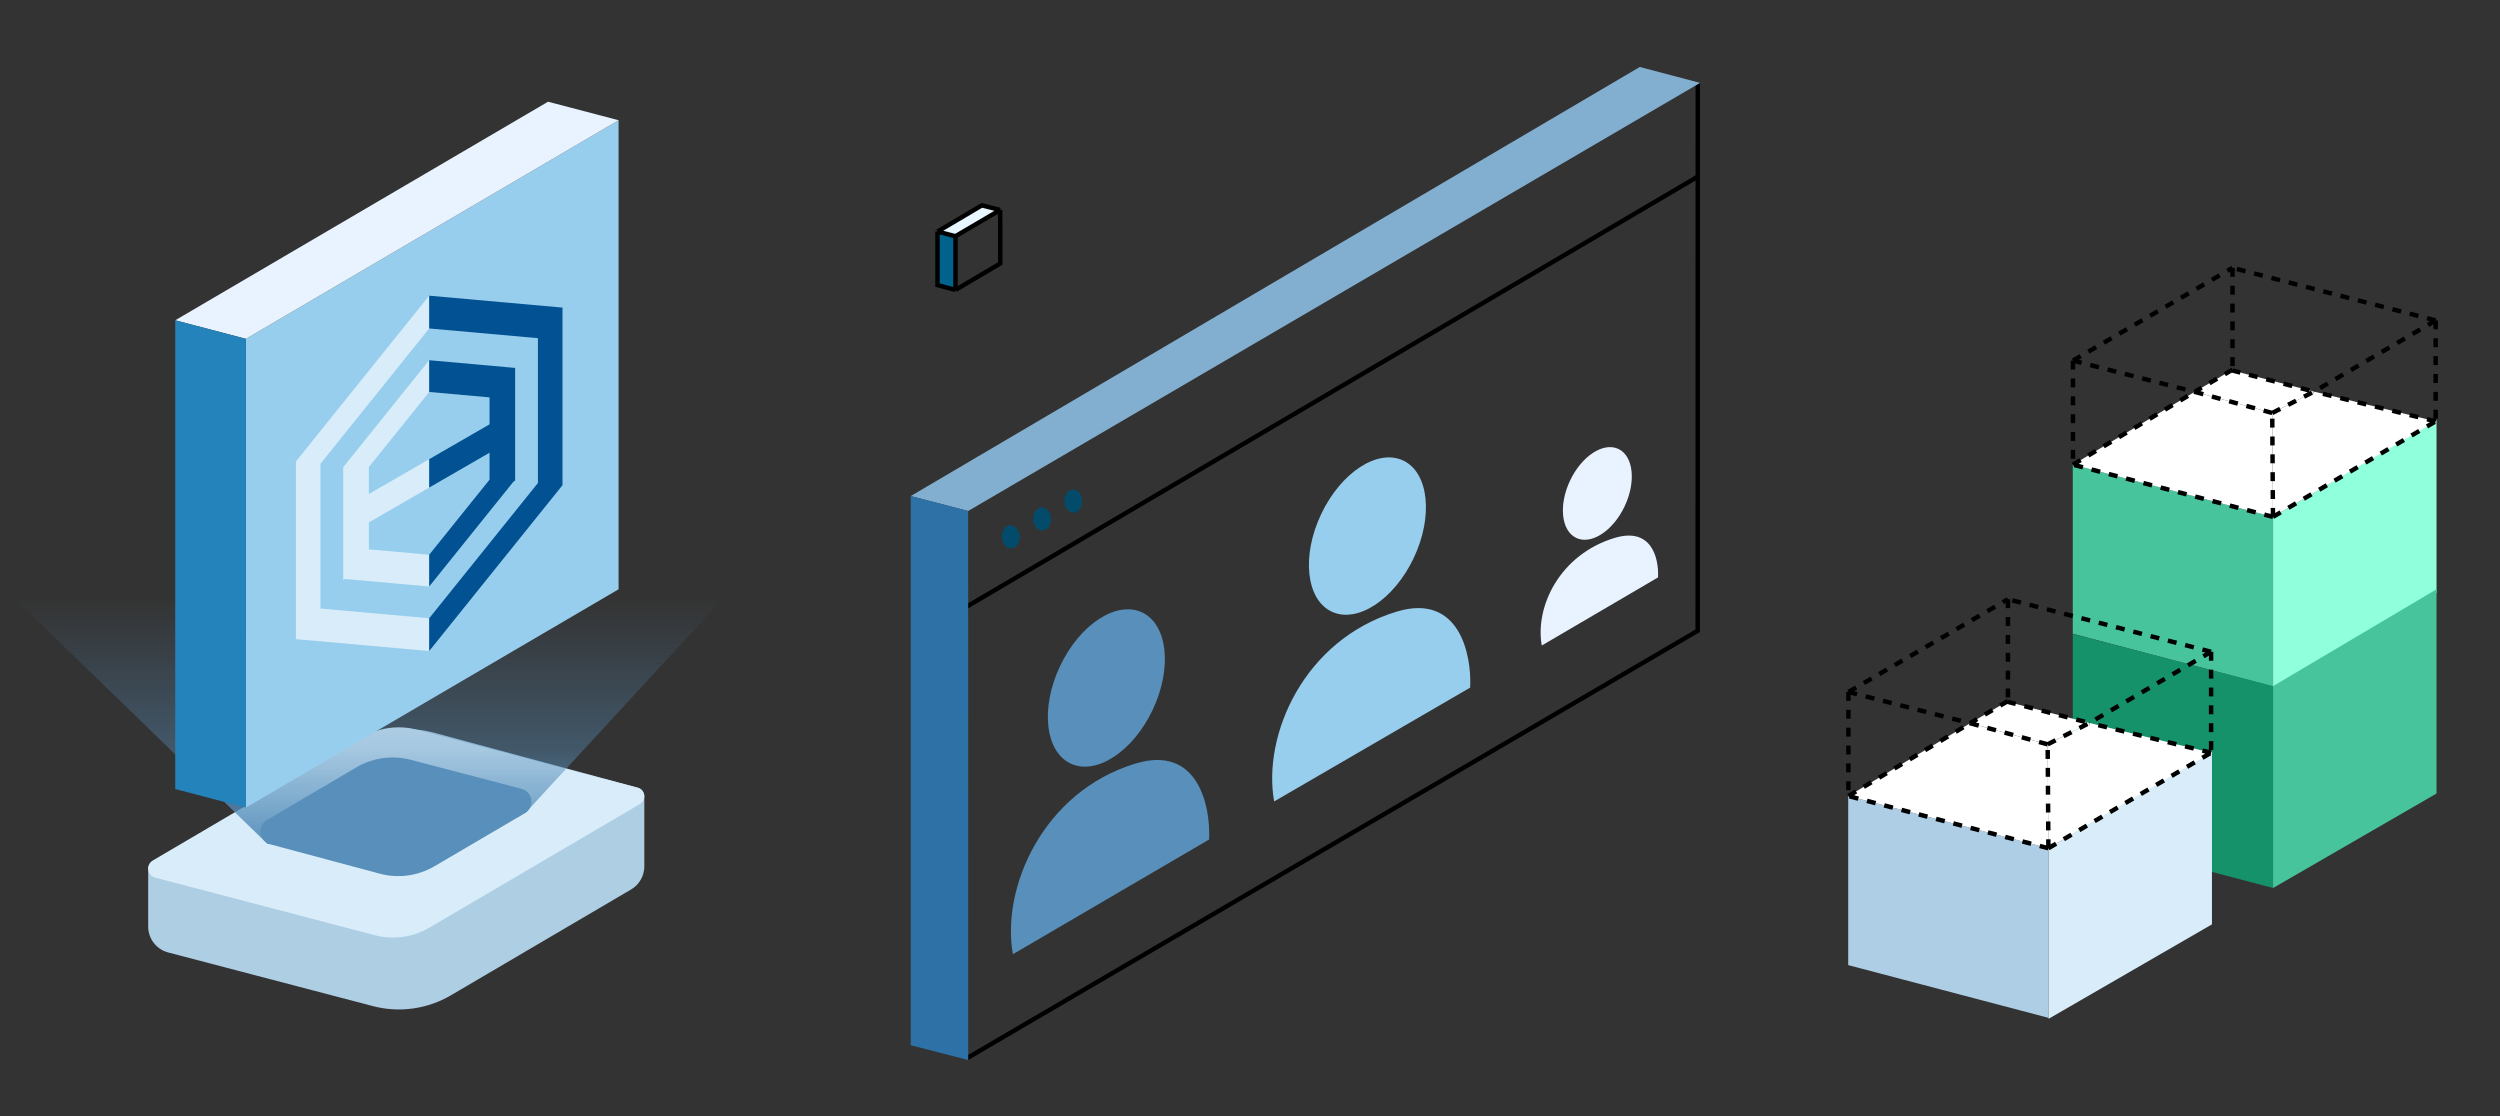 <svg width="560" height="250" viewBox="0 0 560 250" fill="none" xmlns="http://www.w3.org/2000/svg">
<rect x="0" y="0" width="560" height="250" fill="#333333" stroke="none"/>
<path d="M97.318 164.15C91.043 162.456 84.349 163.38 78.767 166.711L33.681 193.613C33.379 193.794 33.194 194.12 33.194 194.472V207.547C33.194 210.275 35.034 212.66 37.673 213.351L83.523 225.366C89.439 226.916 95.729 226.047 101.002 222.949L141.366 199.24C143.2 198.162 144.327 196.194 144.327 194.066L144.327 178.367C144.327 177.463 143.721 176.672 142.848 176.436L97.318 164.15Z" fill="#AECEE3"/>
<path d="M93.39 163.45C89.27 162.367 84.888 162.972 81.216 165.131L34.229 192.748C32.618 193.694 32.953 196.116 34.761 196.589L83.99 209.492C88.105 210.57 92.48 209.966 96.148 207.812L143.339 180.105C144.873 179.204 144.555 176.898 142.835 176.446L93.39 163.45Z" fill="#D8EDF9"/>
<path d="M91.999 170.196C87.878 169.117 83.497 169.726 79.826 171.888L59.84 183.66C57.548 185.01 58.016 188.454 60.585 189.142L85.062 195.703C89.197 196.812 93.604 196.217 97.297 194.052L117.551 182.177C119.856 180.826 119.378 177.364 116.794 176.687L91.999 170.196Z" fill="#588FBB"/>
<path d="M164.452 131.363L117.806 181.976L88.969 190.639L59.919 189.044L0.5 131.363L164.452 131.363Z" fill="url(#paint0_linear_801_6761)"/>
<path d="M138.562 132L55.078 180.891V75.906L138.562 26.937V132Z" fill="#98CEED"/>
<path d="M39.249 71.744L122.762 22.785L138.577 26.932L55.085 75.904L39.249 71.744Z" fill="#E9F3FF"/>
<path d="M55.082 180.898L55.082 75.902L39.253 71.747V176.742L55.082 180.898Z" fill="#2383BA"/>
<path d="M76.889 104.637L76.889 129.887L77.235 129.687L96.139 131.377L96.139 124.264L82.622 123.057L82.622 117.018L96.139 109.214L96.139 102.855L82.622 110.659L82.622 104.622L96.139 87.804L96.139 80.689L76.889 104.637ZM66.291 103.366L66.291 103.367L66.277 103.375L66.277 143.172L66.291 143.164L66.29 143.167L96.138 145.833L96.139 145.832L96.139 138.492L71.784 136.316L71.784 103.874L96.139 73.575L96.139 66.234L66.291 103.366Z" fill="#D8EDF9"/>
<path d="M115.388 107.66L115.388 82.41L96.139 80.689L96.139 87.804L109.656 89.012L109.656 94.797L109.655 94.798L109.655 95.05L96.139 102.854L96.139 109.212L109.655 101.409L109.655 107.448L96.139 124.263L96.139 131.375L115.042 107.858L115.388 107.658L115.388 107.66ZM126 68.894L125.986 68.902L125.987 68.9L96.139 66.234L96.139 73.575L120.494 75.752L120.494 108.193L96.139 138.491L96.139 145.831L125.987 108.699L125.986 108.698L126 108.69L126 68.894Z" fill="#025193"/>
<path d="M254.361 171.033C268.396 166.781 271.196 180.603 270.842 188.046L226.89 213.743C224.231 198.858 233.628 177.316 254.361 171.033ZM237.456 149.194C241.884 139.849 250.117 134.473 255.843 137.186C261.569 139.899 262.622 149.675 258.193 159.02C253.765 168.365 245.533 173.741 239.807 171.028C234.08 168.314 233.028 158.539 237.456 149.194Z" fill="#5890BB"/>
<path d="M312.841 137.008C326.876 132.755 329.676 146.578 329.322 154.021L285.408 179.524C282.75 164.638 292.108 143.291 312.841 137.008ZM295.936 115.168C300.364 105.823 308.597 100.447 314.323 103.161C320.049 105.874 321.101 115.65 316.672 124.996C312.244 134.341 304.012 139.716 298.286 137.002C292.56 134.289 291.508 124.513 295.936 115.168Z" fill="#98CEED"/>
<mask id="mask0_801_6761" style="mask-type:alpha" maskUnits="userSpaceOnUse" x="343" y="90" width="31" height="58">
<path d="M373.297 90.762L343.242 107.458L343.242 147.115L373.297 130.418L373.297 90.762Z" fill="#E9F3FF"/>
</mask>
<g mask="url(#mask0_801_6761)">
<path d="M361.655 120.501C369.92 117.996 371.609 124.954 371.401 129.337L345.359 144.595C343.793 135.829 349.445 124.201 361.655 120.501ZM351.7 107.639C354.307 102.136 359.156 98.97 362.528 100.568C365.9 102.166 366.519 107.923 363.911 113.427C361.304 118.929 356.456 122.095 353.084 120.498C349.712 118.9 349.092 113.143 351.7 107.639Z" fill="#E9F3FF"/>
</g>
<path d="M380.304 18.581L380.282 141.288L216.625 237.021" stroke="black"/>
<path d="M216.504 135.908L380.305 39.562" stroke="black"/>
<path d="M216.86 114.467L380.816 18.57L367.311 15L204.004 111.117L216.86 114.467Z" fill="#82AFD0"/>
<path d="M216.881 237.445L216.874 114.465L204 111.113V234.136L216.881 237.445Z" fill="#2D71A7"/>
<ellipse cx="1.995" cy="2.593" rx="1.995" ry="2.593" transform="matrix(-0.999 0.047 0.047 0.999 228.291 117.562)" fill="#034B6B"/>
<ellipse cx="1.995" cy="2.593" rx="1.995" ry="2.593" transform="matrix(-0.999 0.047 0.047 0.999 235.291 113.562)" fill="#034B6B"/>
<ellipse cx="1.995" cy="2.593" rx="1.995" ry="2.593" transform="matrix(-0.999 0.047 0.047 0.999 242.291 109.562)" fill="#034B6B"/>
<path d="M214.023 64.945V52.917L210 51.867V63.862L214.023 64.945Z" fill="#01628D"/>
<path d="M214.023 52.917L224.039 47.033L219.942 46L210 51.867L214.023 52.917Z" fill="#E7F6FF"/>
<path d="M214.023 64.945L224.051 59.024L224.039 47.033M214.023 64.945V52.917M214.023 64.945L210 63.862V51.867M224.039 47.033L214.023 52.917M224.039 47.033L219.942 46L210 51.867M214.023 52.917L210 51.867" stroke="black"/>
<path d="M464.304 141.96L509.17 153.775V115.775L464.304 104.078L464.304 141.96Z" fill="#48C49D"/>
<path d="M464.304 187.097L509.169 198.912V153.692L464.304 141.995L464.304 187.097Z" fill="#15926A"/>
<path d="M545.781 94.084L509.17 115.775V153.997L545.781 132.831V94.084Z" fill="#90FFDC"/>
<path d="M545.781 132L509.17 153.691V198.913L545.781 177.748V132Z" fill="#48C49D"/>
<path d="M508.979 92.504L509.144 115.776L545.59 94.384L518.333 87.72L508.979 92.504Z" fill="white"/>
<path d="M509.144 115.776L508.979 92.504L491.607 87.775L464.346 104.088L509.144 115.776Z" fill="white"/>
<path d="M500.083 83V82.807L491.607 87.775L508.979 92.504L518.333 87.72L500.083 83Z" fill="white"/>
<path d="M509.144 115.776L508.979 92.504M509.144 115.776L545.59 94.384M509.144 115.776L464.346 104.088M508.979 92.504L518.333 87.72M508.979 92.504L491.607 87.775M545.59 71.775V94.384M545.59 71.775L500.083 60M545.59 71.775L518.333 87.72M545.59 94.384L518.333 87.72M464.346 80.775L500.083 60M464.346 80.775V104.088M464.346 80.775L491.607 87.775M500.083 60V82.807M464.346 104.088L491.607 87.775M500.083 82.807V83L518.333 87.72M500.083 82.807L491.607 87.775" stroke="black" stroke-dasharray="2 2"/>
<path d="M414 216.185L458.866 228V190L414 178.303L414 216.185Z" fill="#ADCEE4"/>
<path d="M495.478 168.309L458.867 190V228.222L495.478 207.056V168.309Z" fill="#D8EDF9"/>
<path d="M458.675 166.73L458.84 190.001L495.286 168.609L468.03 161.945L458.675 166.73Z" fill="white"/>
<path d="M458.84 190.001L458.675 166.73L441.304 162L414.043 178.313L458.84 190.001Z" fill="white"/>
<path d="M449.779 157.225V157.032L441.304 162L458.675 166.73L468.03 161.945L449.779 157.225Z" fill="white"/>
<path d="M458.84 190.001L458.675 166.73M458.84 190.001L495.286 168.609M458.84 190.001L414.043 178.313M458.675 166.73L468.03 161.945M458.675 166.73L441.304 162M495.286 146V168.609M495.286 146L449.779 134.225M495.286 146L468.03 161.945M495.286 168.609L468.03 161.945M414.043 155L449.779 134.225M414.043 155V178.313M414.043 155L441.304 162M449.779 134.225V157.032M414.043 178.313L441.304 162M449.779 157.032V157.225L468.03 161.945M449.779 157.032L441.304 162" stroke="black" stroke-dasharray="2 2"/>
<defs>
<linearGradient id="paint0_linear_801_6761" x1="80.402" y1="134.142" x2="80.402" y2="190.639" gradientUnits="userSpaceOnUse">
<stop stop-color="#588FBB" stop-opacity="0"/>
<stop offset="0.6" stop-color="#588FBB" stop-opacity="0.398"/>
<stop offset="1" stop-color="#588FBB"/>
</linearGradient>
</defs>
</svg>
